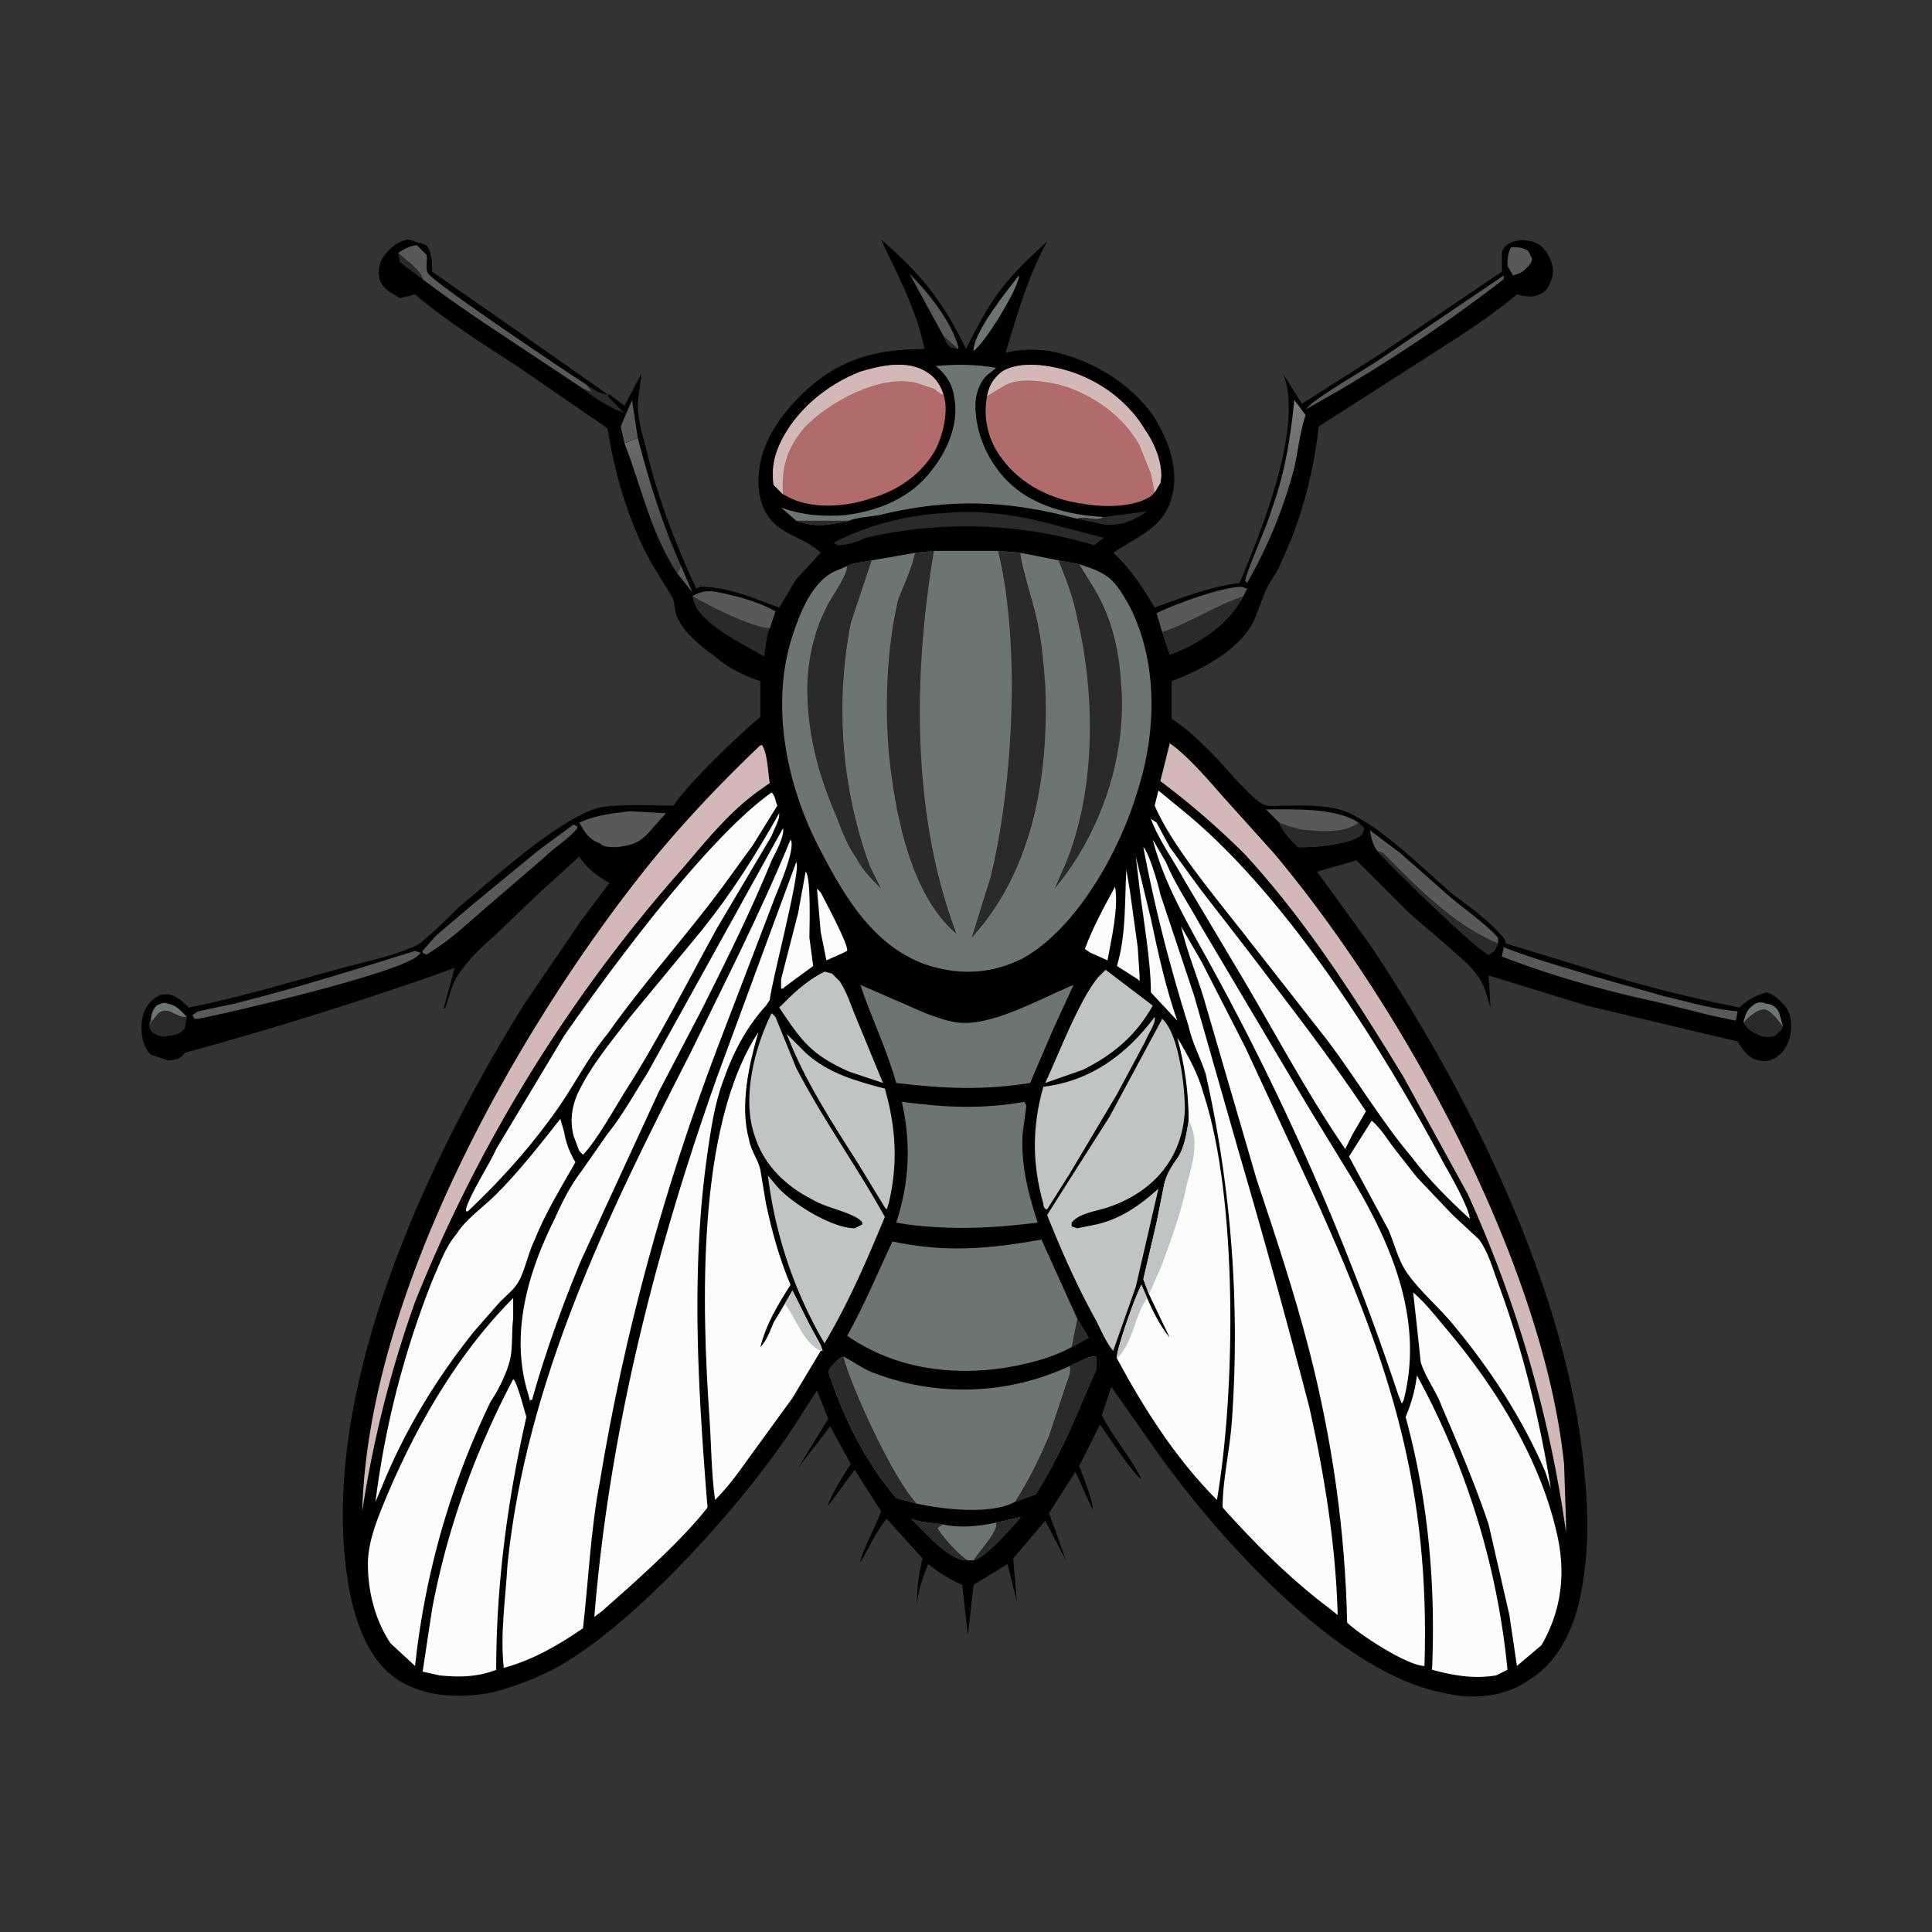 <svg xmlns="http://www.w3.org/2000/svg" width="1024" height="1024"><rect width="100%" height="100%" fill="#333333" stroke="none"/><path d="m212 158-5-3c-3-2-6-5-6-9-1-4 1-9 4-12 3-4 8-7 12-7l9 3c3 4 3 9 3 14l46 32 47 33h1l8 6 9-17-2 16c0 9 3 18 5 26 6 25 15 48 26 72l2-1c10 0 21 3 31 7l11 4 9-15 13-14c-7-7-18-9-25-16-6-6-8-14-8-22 0-18 10-33 22-45 19-19 39-25 66-25-4-20-14-39-23-58 21 18 33 33 45 58 14-28 20-36 43-57-10 18-16 39-22 59 8-2 15-2 23-1 21 4 42 16 55 34 7 11 13 25 11 39-3 20-17 24-32 34 9 8 16 19 22 29 14-5 29-11 45-13 11-26 27-67 26-95 0-6-1-11-3-16l10 16 41-26 65-44v-9c0-3 2-5 4-6 4-2 8-2 12-1s7 4 9 8 3 8 1 13c-1 3-3 6-6 7-4 2-8 1-12 0-13 11-27 20-41 29l-64 41c-3 25-9 49-20 72-2 6-7 11-9 17l-5 13c-7 16-28 27-44 33v20c8 5 15 12 22 19 5 5 21 24 26 26 3 2 8 1 11 1 12 0 28-1 39 6 17 9 36 28 51 41 8 6 18 13 25 21 2 2 3 3 3 5l49 15c25 8 50 14 75 19 4-4 8-6 14-8 4 1 6 3 9 6 4 4 5 10 4 16-1 5-3 9-7 12-3 2-6 3-10 2-5-1-8-5-11-10l-80-19-52-16 1 17c-2-6-3-12-7-17-4-6-10-10-15-15l-21-18-28-28-21 6 11 15 18 25c53 80 105 184 113 281 2 20 2 41-2 61-3 17-11 36-27 46-14 10-31 11-47 7-55-11-118-82-149-125l-26-37-5 15c6 12 15 22 21 34-4-2-19-25-22-29l-11 22c1 3 8 20 7 23l-9-20-14 22 9 25-11-21-17 20 2 23-5-20-18 11-3 27-3-27c-7-3-13-7-18-11-3 7-5 13-6 21 0-9 1-16 3-24l-19-21c-6 7-9 15-14 23 0-4 10-23 11-27l-14-22-14 19c0-3 9-18 12-22l-11-20-17 22 16-26-6-15-9 14c-25 40-80 102-121 128-12 8-27 14-42 18-16 3-34 3-49-6s-22-27-26-44c-21-102 39-230 92-315l30-44 15-20c-7-4-12-8-16-14l-22 20-24 23c-7 6-14 13-19 21-3 5-4 11-6 16l-1 1h1v-1 1h-1l6-22-14 5a2012 2012 0 0 1-129 40c-2 3-5 4-9 4l-9-3c-4-4-5-9-5-15 0-5 2-11 6-14 2-2 4-3 7-3 5 0 9 4 12 7 26-5 52-13 78-20 14-4 30-7 43-13 5-3 17-15 22-20 17-14 54-48 75-53 11-2 27-1 39-1 7-11 34-37 46-47v-19c-9-3-17-7-24-13-7-5-17-13-20-21-2-4-1-8-3-11l-11-18c-12-22-19-46-23-71l-48-33c-17-11-39-25-54-38l-8 2Z"/><path fill="#5A595A" d="M211 134c3-2 7-4 10-4l5 5c1 3-1 7 1 10 3 5 73 52 84 59l3 4-5-2-21-14c-21-14-43-28-64-44-1-5-9-10-13-14Z"/><path fill="#2A2A2B" d="M311 204c3 2 7 5 11 5h1l-1 1 9 9c-8-3-16-8-22-13l5 2-3-4ZM211 134c4 4 12 9 13 14l-12-9-1-5Z"/><path fill="#6D7474" d="M495 292h34l12 1 20 4 11 2c15 5 18 7 26 21 16 30 15 68 5 99-9 31-32 73-61 89-16 8-32 9-49 4-29-9-45-36-58-61-18-34-27-77-15-114 4-12 10-28 22-34l7-3c4-2 9-2 13-3l23-4 10-1Z"/><path fill="#2A2A2B" d="m529 292 12 1c-1 2 7 28 8 33 3 12 4 24 5 37 2 47-6 98-39 134l10-32c12-49 16-124 4-173ZM485 293l10-1c-11 65-12 140 12 203-25-21-33-66-36-97-2-26-1-54 5-80 3-8 7-16 9-25ZM449 300c4-2 9-2 13-3l-11 33a242 242 0 0 0 10 129l6 12c-5-5-10-10-13-16-5-7-8-15-11-23-10-23-16-47-15-72 1-14 4-27 11-40 2-4 10-15 10-20ZM561 297l11 2 8 13c9 15 13 32 14 48 4 39-10 81-35 111l3-7c19-40 19-94 9-136-2-11-6-21-10-31Z"/><path fill="#FCFCFB" d="M419 445c3 4-6 25-8 30l-31 81c-28 74-49 150-62 229-5 26-6 52-9 78-13 9-27 17-42 21-2-18 1-37 2-55 10-97 53-185 97-271 18-37 37-74 53-113ZM626 491l11 19 23 45 39 84c38 85 59 150 56 244-9 0-35-17-41-23-1-49-8-97-20-144-8-31-18-61-28-91l-28-96c-4-13-9-25-12-38Z"/><path fill="#FCFCFB" d="M422 457c3 3-13 63-14 73l-2 3c-10 11-17 24-22 38-5 13-7 26-9 40-9 62-5 126 0 188-14 18-39 40-56 55l-4 3c8-98 32-193 65-286l42-114ZM606 449c3 3 8 20 9 25l18 54 24 84a4595 4595 0 0 1 37 134c8 36 14 73 15 110l-5-4c-20-15-39-34-56-53 0-15 4-31 5-47a634 634 0 0 0-14-183c-3-9-7-16-9-25-10-32-18-63-24-95Z"/><path fill="#FCFCFB" d="M624 550c6 10 11 19 14 30 18 55 17 157 7 215-22-22-39-49-53-75-1-3 10-34 13-39l3 7c3 7 7 15 12 21l-11-23-3-8 7-30 4-20c1-5 4-10 7-14 4-6 5-14 6-20 0-15-2-29-6-44Z"/><path fill="#C0C4C5" d="M630 594c6 10 2 23-1 34-3 15-8 28-13 42l-7 16-3-8 7-30 4-20c1-5 4-10 7-14 4-6 5-14 6-20ZM605 681l3 7c-7 10-7 23-16 32-1-3 10-34 13-39Z"/><path fill="#6D7474" d="M567 724c3-1 11-6 14-5v7l-7 16c-7 17-15 34-25 50l-11 4c-13 7-38 4-52 1l-11-3c-17-20-28-43-36-67l1-2c2-2 4-5 7-6 6 3 11 7 17 9a133 133 0 0 0 103-4Z"/><path fill="#2A2A2B" d="m439 727 1-2c2-2 4-5 7-6 4 16 27 66 39 78l-11-3c-17-20-28-43-36-67ZM567 724c3-1 11-6 14-5v7l-7 16c-7 17-15 34-25 50l-11 4c7-11 13-23 18-35l8-24c1-4 4-9 3-13Z"/><path fill="#FCFCFB" d="M379 795c-2-14-2-30-3-44-4-58-7-154 26-204-5 17-10 39-5 57 1 6 5 11 6 16l3 18c3 14 7 29 13 43-7 11-13 21-16 33 3-3 5-8 7-13l6-10 4-7 9 18 6 11 1 3h-1l-15 25-24 33c-5 7-10 14-17 21Z"/><path fill="#C0C4C5" d="m420 684 9 18 6 11 1 3h-1c-9-4-13-17-19-25l4-7Z"/><path fill="#6D7474" d="M473 658c28 6 51 4 79-1l19 42 6 10-9 5c-9 5-20 8-30 10-31 6-63 2-89-16 9-16 16-33 24-50Z"/><path fill="#2A2A2B" d="m571 699 6 10-9 5 3-15Z"/><path fill="#C0C4C5" d="m409 537 2 2 11 27c14 27 32 52 47 79-10 24-19 45-32 67a232 232 0 0 1-30-89l5 6c8 9 29 22 41 22l4-2v-1c-3-5-20-8-26-12-14-7-26-18-31-34-7-20 0-47 9-65ZM616 540l1 1c8 9 11 35 11 47-1 26-17 44-41 52-6 2-15 3-19 8v2l3 1 10-2c13-3 23-10 33-19l-12 52-12 34c-4-5-6-10-9-16-10-18-18-36-26-56l12-19 21-33 28-52Z"/><path fill="#FCFCFB" d="M749 685c7 6 13 14 19 21 25 30 48 67 57 106 5 21 3 41-8 60l-13 11-4-27-11-48c-7-21-16-42-25-63-3-8-8-14-11-23l-2-19-2-18ZM272 688v11c-1 7 0 16-2 23s-6 15-10 21a425 425 0 0 0-40 140l-13-12c-8-12-12-27-12-42 0-12 5-24 10-36 16-38 38-76 67-105Z"/><path fill="#B06B6A" d="M523 211c1-6 3-10 8-14 8-5 20-4 29-2 19 4 37 16 47 33 5 7 10 19 8 28l-3 5-2 2c-9 6-25 6-36 4-16-2-33-10-43-24-7-9-10-21-8-32Z"/><path fill="#D2B9B7" d="M523 211c1-6 3-10 8-14 8-5 20-4 29-2 19 4 37 16 47 33 5 7 10 19 8 28l-3 5-2-10-6-15c-9-16-25-27-42-32-9-2-21-4-29 0l-10 6v1Z"/><path fill="#FCFCFB" d="m297 593 2 7c1 6 3 11 6 16-8 14-16 27-22 42-3 6-5 16-8 21-2 4-7 8-10 11l-14 16c-20 25-37 53-49 83l-3 7c5-40 15-79 30-117 4-9 7-18 13-25 5-8 14-14 21-21 12-12 23-26 34-40Z"/><path fill="#B06B6A" d="M410 257c-1-8 0-14 3-21 8-18 25-32 43-39 10-3 23-6 33-1 6 3 9 7 11 13 3 8 0 21-4 29-7 13-20 22-34 26-14 5-33 6-45-1l-2-1-5-5Z"/><path fill="#D2B9B7" d="M410 257c-1-8 0-14 3-21 8-18 25-32 43-39 10-3 23-6 33-1 6 3 9 7 11 13h-1l-4-3-9-3c-19-5-47 10-60 24-9 11-12 21-11 35l-5-5Z"/><path fill="#FCFCFB" d="M727 594c5 4 9 11 13 16l11 14 19 20 14 13c5 7 7 15 10 23 13 35 22 72 28 109l-3-9c-12-28-29-54-48-77-8-10-18-18-25-28-5-7-7-16-10-23l-21-39 12-19ZM614 419l17 14c53 45 102 123 135 185 3 5 13 23 13 28-11-10-22-21-31-33-16-19-29-41-44-61l-47-60c-14-18-36-44-45-65l2-8Z"/><path fill="#D2B9B7" d="M620 394c9 6 21 20 28 28l27 30c69 82 143 218 154 324l1 30v7-1a651 651 0 0 0-52-179l-34-62c-25-41-51-82-84-118-14-14-29-27-45-39l5-20ZM403 395h1c3 5 3 15 4 20l-7 5c-15 11-27 26-39 40a790 790 0 0 0-142 230 596 596 0 0 0-28 111c3-115 82-256 153-344 18-22 38-43 58-62Z"/><path fill="#FCFCFB" d="M409 420c2 2 2 5 3 7l-13 21-16 22c-20 27-42 51-61 78-10 12-17 26-26 39-14 20-30 38-48 55h-1v-1c1-6 13-25 16-32l36-60c25-36 76-105 110-129ZM751 729a408 408 0 0 1 48 156l-6 3c-12 2-23 0-34-3 2-45-2-90-14-134 3-7 5-14 6-22ZM272 731c2 1 6 17 7 20-10 44-16 89-16 134-10 4-20 4-30 3l-9-2 5-33c8-43 23-84 43-122Z"/><path fill="#6D7474" d="m543 584 1 2-2 15c-1 16 3 32 8 47-23 3-46 4-69 1l-6-1c7-21 8-42 3-64 23 3 42 4 65 0Z"/><path fill="#FCFCFB" d="M415 439c1 4-4 13-6 17-11 27-24 53-37 79l-23 44-41 89c-10 24-19 49-26 74h-1v1h1-1l-1-4c-10-32 0-65 14-93 4-9 8-17 14-25l14-20c8-10 14-21 21-32l46-83 26-47ZM611 445l7 12c5 12 12 22 18 33l57 96 22 36c22 36 40 77 29 120l-1 2-2-5a1369 1369 0 0 0-98-225c-12-22-26-45-32-69Z"/><path fill="#6D7474" d="m456 522 23 10c9 4 20 9 29 10 18 2 44-13 61-20l-11 24-12 28c-25 4-46 3-71 0-5-18-13-34-19-52Z"/><path fill="#FCFCFB" d="M413 431v1c0 3-3 8-4 11l-29 49c-16 29-31 59-49 87-5 8-15 26-22 33l-1-1-1-1-3-8c-2-8-1-15 2-22 7-15 18-28 28-41l38-46c16-20 28-39 41-62Z"/><path fill="#6D7474" d="M496 194c11-1 21-1 32 1l-5 4c-4 4-6 10-6 16 0 15 7 30 17 40 13 13 32 18 51 19-4 3-10-1-14 1-37-10-68-11-105-2-5 1-11 1-16 3-10 2-17 4-28 0l-8-7c11 4 22 5 34 4 17-2 35-9 46-24 8-10 14-24 12-37-1-8-4-13-10-18Z"/><path fill="#2A2A2B" d="M422 276h28c-10 2-17 4-28 0Z"/><path fill="#FCFCFB" d="m610 434 3 2 7 13 16 22 24 31c22 29 44 57 64 87l-7 12-4 8c-22-32-40-67-60-100l-25-42c-6-11-14-22-18-33Z"/><path fill="#C0C4C5" d="M612 539c1 3-4 10-5 13l-15 28-25 42-12 19c-1 0-2-1-2-3-6-21-6-41 0-62 25-3 44-17 59-37ZM417 548l10 10c12 11 27 15 42 19 6 21 7 40 2 61l-1 3-1-1-14-23c-14-22-29-45-38-69Z"/><path fill="#C0C4C5" d="m437 515 4 1 4 4c4 6 6 13 9 20l14 34-18-6c-20-9-25-16-37-34 7-7 14-14 24-19ZM586 514l25 19c-9 16-21 26-37 34l-20 7c7-15 18-44 28-56l4-4Z"/><path fill="#2A2A2B" d="M500 272c19-2 40 1 58 6l27 7-5 4a236 236 0 0 0-121-4c-4 2-10 4-15 4l-2-1 1-1a146 146 0 0 1 57-15Z"/><path fill="#5A595A" d="M613 325c10-5 35-14 45-14l3 1-2 4c-8 15-23 25-39 31l-4-12-3-10Z"/><path fill="#2A2A2B" d="M616 335c15-5 28-14 43-19-8 15-23 25-39 31l-4-12ZM367 316c5-3 9-3 14-2 10 2 21 5 30 10l-3 9c-2 4-2 10-3 15-10-6-21-11-30-19-4-4-7-7-8-13Z"/><path fill="#5A595A" d="M367 316c5-3 9-3 14-2 10 2 21 5 30 10l-3 9c-11-1-30-11-41-17ZM726 440l16 12 25 22c8 7 21 16 27 23v3l-2 4-3 2c-7-3-52-47-59-55-3-4-3-7-4-11Z"/><path fill="#2A2A2B" d="m730 451 3 1c18 18 37 38 61 48l-2 4-3 2c-7-3-52-47-59-55Z"/><path fill="#5A595A" d="M671 429c15 0 37-1 49 7l3 3-1 3c-4 5-24 7-30 7h-4c-4-4-8-8-10-13l-7-7Z"/><path fill="#2A2A2B" d="m720 436 3 3-1 3c-4 5-24 7-30 7h-4c-4-4-8-8-10-13 5 2 11 4 16 4 8 1 20 1 26-4Z"/><path fill="#6D7474" d="m528 807 13-3c-4 5-19 22-25 23h-4c-9 0-23-16-29-22 5 2 11 2 17 3 9 2 19 1 28-1Z"/><path fill="#2A2A2B" d="M483 805c5 2 11 2 17 3l-2 1-1 1c2 4 12 15 16 17h-1c-9 0-23-16-29-22ZM528 807l13-3c-4 5-19 22-25 23 4-6 10-12 12-18v-2Z"/><path fill="#5A595A" d="M797 502c15 6 30 10 46 15l39 11c13 3 26 7 39 8l-1 5-14-3-28-7c-28-6-56-14-82-24l1-5ZM334 430l19 1-8 9c-6 7-10 8-18 9-4 0-7 0-9-2-6-2-8-6-11-11 9-4 18-5 27-6ZM304 437l2 1v1c-5 6-12 10-17 15l-36 31c-9 8-17 15-27 21l-2-1v-1l7-8 20-17 34-28 19-14ZM220 504l3 1-1 1c-7 9-101 31-117 34h-2l-1-2 3-2 19-4c32-8 64-18 96-28ZM797 146v2a824 824 0 0 1-105 69l3-3c12-9 25-16 37-24l65-44Z"/><path fill="#FCFCFB" d="M427 462c3 3 2 30 2 35l2 15-15 11-1 1h-1v-5l9-35 4-22Z"/><defs><linearGradient id="a" x1="691.2" x2="655.9" y1="284.8" y2="236.1" gradientUnits="userSpaceOnUse"><stop offset="0" stop-color="#555"/><stop offset="1" stop-color="#7E7B7C"/></linearGradient></defs><path fill="url(#a)" d="m686 212 6 8c-3 9-4 19-6 28a251 251 0 0 1-25 61l-1-1c0-4 12-30 14-38 7-19 10-38 12-58Z"/><defs><linearGradient id="b" x1="367.1" x2="329" y1="297.8" y2="236.6" gradientUnits="userSpaceOnUse"><stop offset="0" stop-color="#3E3E3F"/><stop offset="1" stop-color="#6B6B6A"/></linearGradient></defs><path fill="url(#b)" d="m331 235 7-3c6 23 13 46 23 68l-2 4c-14-21-19-46-28-69Z"/><path fill="#FCFCFB" d="m602 454 8 33c4 19 8 37 14 54l-14-15c0-16-4-39-6-55l-2-17ZM597 461l2 12 4 29 1 15v3l-1-1-11-7c5-17 4-34 5-51ZM591 470c2 11-2 28-4 39l-9-4-3-2c4-11 10-22 16-33Z"/><path fill="#2A2A2B" d="M924 542c1-4 2-7 5-9 2-2 5-2 7-1 3 0 6 2 7 5l2 7-1 2-3 3c-3 1-7 1-10-1-3-1-5-3-7-6Z"/><path fill="#6D7474" d="M924 542c1-4 2-7 5-9 2-2 5-2 7-1 3 0 6 2 7 5l2 7-4-5c-2-2-4-4-6-4-4 0-8 4-11 7Z"/><path fill="#FCFCFB" d="m433 471 2 2c2 4 15 28 14 31l-2 1-9 4-3-15-2-23Z"/><path fill="#2A2A2B" d="m79 543 1-2c0-3 1-6 3-8 2-1 4-2 6-1 5 1 7 4 10 7l-1 6c-2 3-6 4-9 4-2 1-5 0-7-1s-3-3-3-5Z"/><path fill="#6D7474" d="m79 543 1-2c0-3 1-6 3-8 2-1 4-2 6-1 5 1 7 4 10 7h-1c-5 0-9-6-14-2l-5 6Z"/><path fill="#5A595A" d="M482 145c10 10 22 25 26 39v1l-4-1c-2-1-3-4-4-6l-18-33Z"/><path fill="#2A2A2B" d="m500 178 8 7-4-1c-2-1-3-4-4-6Z"/><path fill="#6D7474" d="M540 146v1c-1 7-18 35-24 39v-1c1-10 17-30 24-39Z"/><path fill="#5A595A" d="M801 131c3 0 6 0 9 2l2 4c0 3-3 5-5 7l-2 1-3 1-3-5c0-3 0-7 2-10Z"/><path fill="#2A2A2B" d="m585 274 23-3c-7 5-14 8-23 7l-14-3c4-2 10 2 14-1Z"/><path fill="#5A595A" d="m335 212 3 20-7 3-2-9 6-14ZM361 300l6 14-8-10 2-4Z"/></svg>